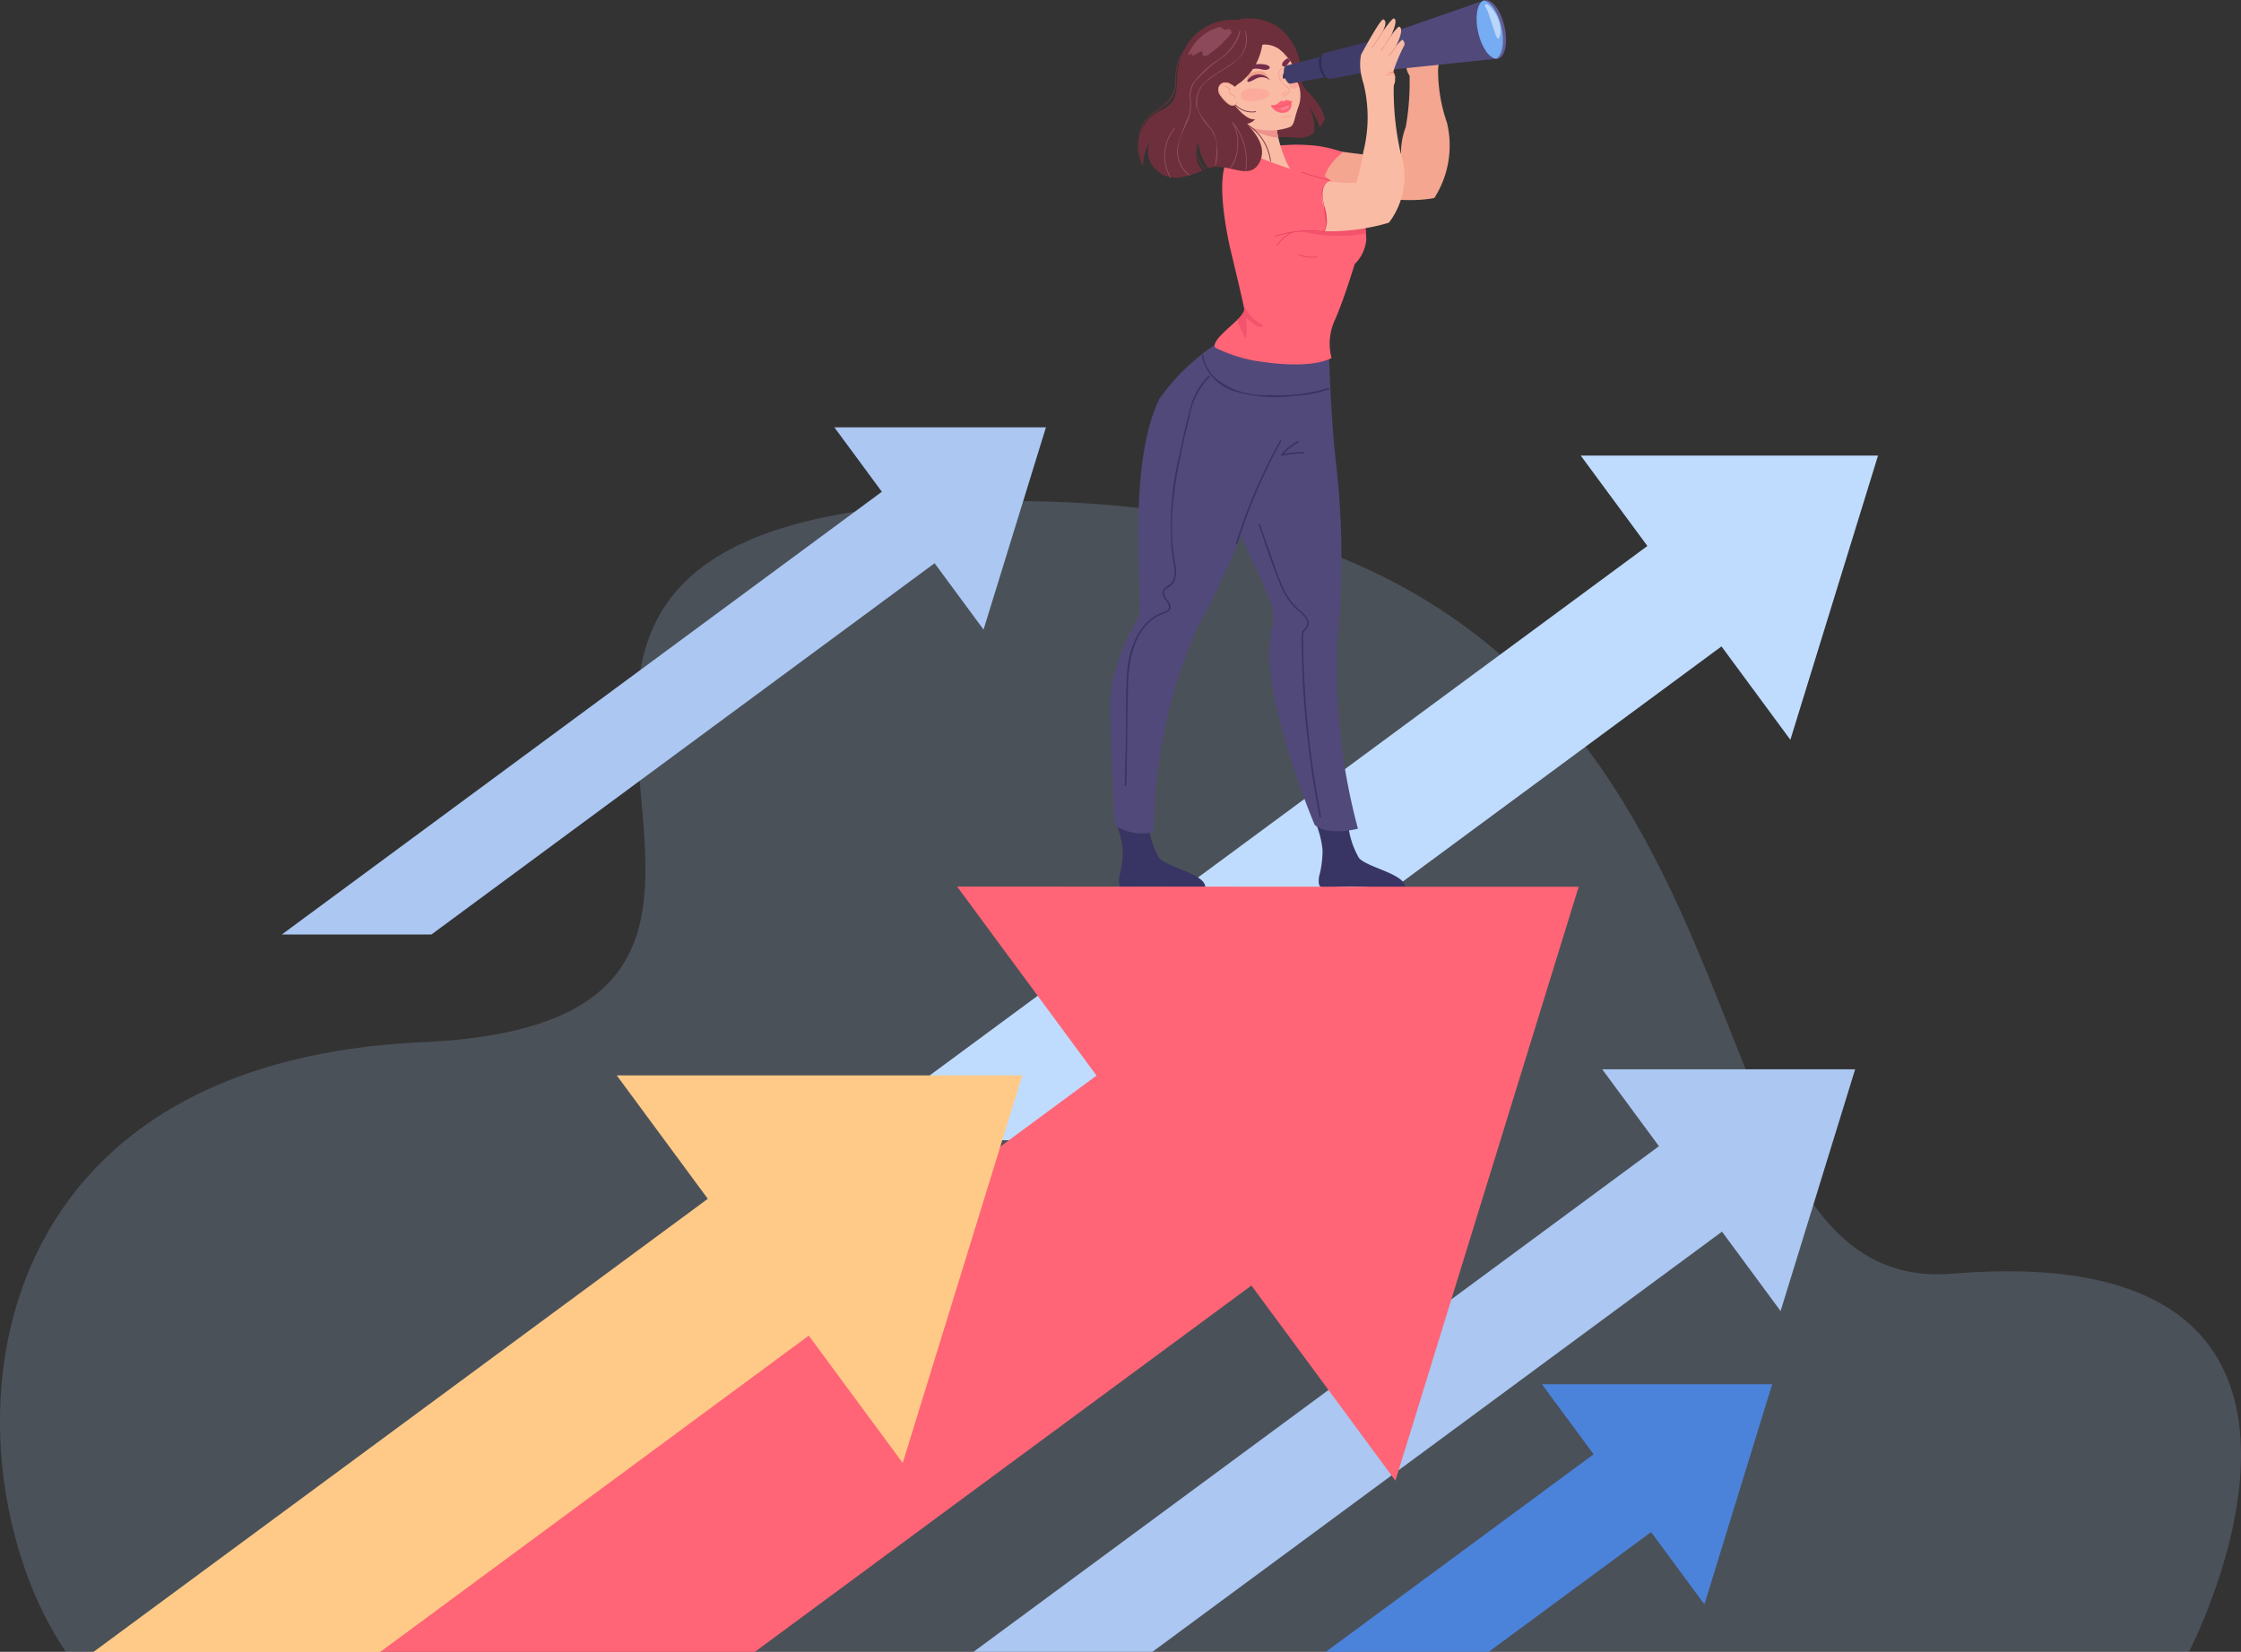 <svg id="Group_44880" data-name="Group 44880" xmlns="http://www.w3.org/2000/svg" xmlns:xlink="http://www.w3.org/1999/xlink" width="71.697" height="52.85" viewBox="0 0 71.697 52.85">
  <rect x="0" y="0" width="71.697" height="52.85" fill="#333333" stroke="none"/>
  <defs>
    <clipPath id="clip-path">
      <rect id="Rectangle_16503" data-name="Rectangle 16503" width="71.697" height="52.85" fill="none"/>
    </clipPath>
    <clipPath id="clip-path-3">
      <rect id="Rectangle_16493" data-name="Rectangle 16493" width="71.697" height="36.825" fill="none"/>
    </clipPath>
    <clipPath id="clip-path-5">
      <rect id="Rectangle_16495" data-name="Rectangle 16495" width="0.92" height="0.417" fill="none"/>
    </clipPath>
    <clipPath id="clip-path-6">
      <rect id="Rectangle_16496" data-name="Rectangle 16496" width="0.305" height="0.305" fill="none"/>
    </clipPath>
    <clipPath id="clip-path-7">
      <rect id="Rectangle_16497" data-name="Rectangle 16497" width="0.304" height="0.105" fill="none"/>
    </clipPath>
    <clipPath id="clip-path-8">
      <rect id="Rectangle_16498" data-name="Rectangle 16498" width="0.234" height="0.157" fill="none"/>
    </clipPath>
    <clipPath id="clip-path-9">
      <rect id="Rectangle_16499" data-name="Rectangle 16499" width="0.497" height="1.106" fill="none"/>
    </clipPath>
    <clipPath id="clip-path-10">
      <rect id="Rectangle_16500" data-name="Rectangle 16500" width="3.287" height="0.777" fill="none"/>
    </clipPath>
    <clipPath id="clip-path-11">
      <rect id="Rectangle_16501" data-name="Rectangle 16501" width="0.829" height="1.268" fill="none"/>
    </clipPath>
  </defs>
  <g id="Group_44879" data-name="Group 44879" clip-path="url(#clip-path)">
    <g id="Group_44855" data-name="Group 44855" transform="translate(0 0)">
      <g id="Group_44854" data-name="Group 44854" clip-path="url(#clip-path)">
        <g id="Group_44853" data-name="Group 44853" transform="translate(0 16.026)" opacity="0.2">
          <g id="Group_44852" data-name="Group 44852">
            <g id="Group_44851" data-name="Group 44851" clip-path="url(#clip-path-3)">
              <path id="Path_590190" data-name="Path 590190" d="M2.111,541.512H70.03s6.96-13.3-7.56-12.1c-10.2.843-3.5-25.111-30.72-24.716-22.44.326-1.668,16.555-18.24,17.31-15.12.688-15.24,13.855-11.4,19.511" transform="translate(0 -504.687)" fill="#abc7f2"/>
            </g>
          </g>
        </g>
      </g>
    </g>
    <path id="Path_590191" data-name="Path 590191" d="M1002.767,1125.966l-2.522,1.861-2.547,1.879h0l-5.143,3.794-11.717,8.644h5.723l8.011-5.91,1.44-1.062,8.773-6.472,1.286-.949-.245-.331h0l-1.772-2.4Z" transform="translate(-949.692 -1089.294)" fill="#abc7f2"/>
    <path id="Path_590192" data-name="Path 590192" d="M1620.006,1085.134l-5.707-7.736,8.093,0Z" transform="translate(-1563.039 -1043.187)" fill="#abc7f2"/>
    <path id="Path_590193" data-name="Path 590193" d="M877.866,518.182l-1.511,1.115-10.31,7.606-1.692,1.248-9.415,6.946h-6.726l13.77-10.159,6.044-4.459h0l2.994-2.208,2.964-2.187,1.511-1.115,2.083,2.823h0Z" transform="translate(-821.278 -498.616)" fill="#bfdcff"/>
    <path id="Path_590194" data-name="Path 590194" d="M1599.364,468.1l-6.707-9.092,9.511,0Z" transform="translate(-1542.084 -444.431)" fill="#bfdcff"/>
    <path id="Path_590195" data-name="Path 590195" d="M1344.346,1438.924l-8.571,6.323h5.21l5.2-3.834,1.171-.864-1.836-2.489Z" transform="translate(-1293.359 -1392.396)" fill="#4b83db"/>
    <path id="Path_590196" data-name="Path 590196" d="M1558.841,1401.747l-5.2-7.043,7.368,0Z" transform="translate(-1504.311 -1350.417)" fill="#4b83db"/>
    <g id="Group_44878" data-name="Group 44878" transform="translate(0 0)">
      <g id="Group_44877" data-name="Group 44877" clip-path="url(#clip-path)">
        <path id="Path_590197" data-name="Path 590197" d="M1262.861,62.383a2.536,2.536,0,0,0,2.007.261c1.082-.346,2.347.215,3.7-.035a3.111,3.111,0,0,0,.406-2.406,5.192,5.192,0,0,1-.277-2.005l-.954-.079a8.364,8.364,0,0,1-.087,2.214,2.288,2.288,0,0,0-.144,1.013s-2.03-.2-2.536-.327a7.27,7.27,0,0,0-1.864.077c-.562.029-.256,1.287-.256,1.287" transform="translate(-1222.68 -56.273)" fill="#f4a691"/>
        <path id="Path_590198" data-name="Path 590198" d="M1279.155,145.791s.473-.032.756-.042a6.062,6.062,0,0,1,.8.041,4.192,4.192,0,0,1,.795.2s-.591.428-.6.917l-1.1-.661Z" transform="translate(-1238.537 -141.119)" fill="#ff6576"/>
        <path id="Path_590199" data-name="Path 590199" d="M1401.479,28.851a8.965,8.965,0,0,0-1.412.079,5.421,5.421,0,0,1,.55.695.032.032,0,0,1,0,.018h-.006l.005,0a.381.381,0,0,0-.012.133c0,.006,0,.011,0,.017a.114.114,0,0,0,.006.038v-.006c.086.4.322.263.566.317a.321.321,0,0,0,.412-.186,1.669,1.669,0,0,0-.119-1.111m-1.068-.312,0,0-.009-.008Z" transform="translate(-1355.608 -27.627)" fill="#f4a691"/>
        <path id="Path_590200" data-name="Path 590200" d="M1126.131,830.018a2.706,2.706,0,0,0,.347,1.093c.26.31,1.476.506,1.476.938a2.57,2.57,0,0,1-.943.027,5.865,5.865,0,0,0-1.314-.027c-.528.068-.515-.027-.5-.317a3.248,3.248,0,0,0,.116-.884,3.058,3.058,0,0,0-.2-.81Z" transform="translate(-1089.392 -803.662)" fill="#383463"/>
        <path id="Path_590201" data-name="Path 590201" d="M1327.386,830.018a2.705,2.705,0,0,0,.347,1.093c.26.31,1.476.506,1.476.938a2.569,2.569,0,0,1-.943.027,5.864,5.864,0,0,0-1.314-.027c-.528.068-.516-.027-.5-.317a3.239,3.239,0,0,0,.116-.884,3.053,3.053,0,0,0-.2-.81Z" transform="translate(-1284.256 -803.662)" fill="#383463"/>
        <path id="Path_590202" data-name="Path 590202" d="M1249.135,21.805a1.156,1.156,0,0,1-.164.265,1.992,1.992,0,0,0-.364-.668,1.284,1.284,0,0,1,.179.847.781.781,0,0,1-.561.155,3.124,3.124,0,0,0-1.078.059l-.825-3.827a1.658,1.658,0,0,1,1.3.211,1.9,1.9,0,0,1,.754,1.6c-.037.488.539.547.76,1.353" transform="translate(-1206.748 -17.996)" fill="#6d2f3b"/>
        <path id="Path_590203" data-name="Path 590203" d="M1235.262,352.7c.325,1.623,1.73,3.454,1.486,4.294-.55,1.893,1.343,6.35,1.343,6.35.452.38,1.384.122,1.384.122a19.683,19.683,0,0,1-.646-6.187,26.4,26.4,0,0,0-.052-5.484c-.183-1.547-.238-3.8-.238-3.8l-2.847,1.086a25.582,25.582,0,0,0-.43,3.615" transform="translate(-1196.03 -336.953)" fill="#51497a"/>
        <path id="Path_590204" data-name="Path 590204" d="M1124.25,332.192a23.652,23.652,0,0,1-2.835,8.733,16.438,16.438,0,0,0-1.383,6.516,1.63,1.63,0,0,1-1.24-.213s-.188-3.249-.145-4.207a6.521,6.521,0,0,1,.916-2.463c.168-.32-.448-4.722.651-6.981a6.825,6.825,0,0,1,2.687-2.239Z" transform="translate(-1083.121 -320.818)" fill="#51497a"/>
        <path id="Path_590205" data-name="Path 590205" d="M1248.749,162.655c-.368-1.812-.466-4.455-.07-4.827s.151-.353,1.064-.207c.7.111.639.213.639.213a15.4,15.4,0,0,1,1.6,2.257c.2.713-.162.968-.162.968l-1.044,2.4-2.562.412s.634-.725.533-1.22" transform="translate(-1208.581 -152.522)" fill="#fabba5"/>
        <path id="Path_590206" data-name="Path 590206" d="M1228.6,151.515a1.243,1.243,0,0,1-.373.808s-.347,1.154-.636,1.794h0a1.817,1.817,0,0,0-.147.991,1.212,1.212,0,0,0,.046.214h0s-.587.411-2.506.083a4.76,4.76,0,0,1-1.221-.412c-.114-.2.4-.582.706-.887h0a.922.922,0,0,0,.207-.262.188.188,0,0,0,.016-.1c-.01-.057-.036-.179-.072-.336v0c-.133-.586-.39-1.651-.39-1.651-.517-2.451-.071-2.93.141-2.922.047,0,.553.061.553.061s.43.426.727.7c.684.628,1.118.435.784.053a2.733,2.733,0,0,1-.566-1.054l.766.477a5.413,5.413,0,0,1,1.495,1.282,3.284,3.284,0,0,1,.289.377,1.415,1.415,0,0,1,.172.613c0,.055.007.113.007.176" transform="translate(-1184.887 -143.872)" fill="#ff6576"/>
        <path id="Path_590207" data-name="Path 590207" d="M1135.911,378.459a2.081,2.081,0,0,0-.593,1.042c-.136.47-.235.953-.336,1.431a9.832,9.832,0,0,0-.255,3.134c.025.222.084.445.088.669a.586.586,0,0,1-.057.294c-.057.1-.155.136-.241.207a.226.226,0,0,0-.047.3c.061.121.28.322.1.435-.078.048-.181.067-.264.109a1.427,1.427,0,0,0-.243.157,1.773,1.773,0,0,0-.391.445,2.783,2.783,0,0,0-.372,1.257c-.051.586-.028,1.181-.036,1.769q-.014.928-.042,1.856c0,.033.05.033.051,0,.032-1.068.029-2.137.056-3.205.022-.873.225-1.965,1.162-2.3.117-.042.234-.106.195-.25s-.167-.228-.2-.365.08-.179.167-.236a.43.43,0,0,0,.154-.163.84.84,0,0,0,.042-.491c-.034-.254-.08-.5-.1-.759a7.146,7.146,0,0,1-.01-.782,11.016,11.016,0,0,1,.191-1.578c.1-.561.23-1.12.368-1.674a2.316,2.316,0,0,1,.645-1.264c.025-.021-.011-.057-.036-.036" transform="translate(-1097.239 -366.436)" fill="#383463"/>
        <path id="Path_590208" data-name="Path 590208" d="M1268.168,528.242c.219.616.416,1.244.664,1.849a2.552,2.552,0,0,0,.379.671,2.609,2.609,0,0,0,.312.294c.115.1.254.27.166.431-.031.057-.09.091-.12.148a.349.349,0,0,0-.031.156c0,.163,0,.328.006.492q.011.508.038,1.016.055,1.025.179,2.046.135,1.122.352,2.232c.006.032.055.018.049-.014a31.189,31.189,0,0,1-.517-4.065q-.031-.508-.045-1.016-.007-.259-.01-.518a1.31,1.31,0,0,1,0-.235c.015-.089.076-.124.124-.192.152-.216-.068-.443-.225-.572a1.95,1.95,0,0,1-.516-.669,9.213,9.213,0,0,1-.368-.96l-.393-1.107c-.011-.031-.06-.017-.049.013" transform="translate(-1227.897 -511.439)" fill="#383463"/>
        <path id="Path_590209" data-name="Path 590209" d="M1244.526,108.321s.625.653,1.1.365a4.561,4.561,0,0,1-.237-.721,1.569,1.569,0,0,1-.045-.455c0-.021,0-.041.008-.06.076-.43-1.348-.5-1.359-.5a1.254,1.254,0,0,1,.259.429,1.409,1.409,0,0,1,.056.185,1.476,1.476,0,0,1,.034.235c.035.544.186.525.186.525" transform="translate(-1204.49 -103.551)" fill="#fabba5"/>
        <path id="Path_590210" data-name="Path 590210" d="M1252.148,119.915a1.43,1.43,0,0,1,.056.185,2.423,2.423,0,0,0,1.082.4,1.565,1.565,0,0,1-.046-.455,3.39,3.39,0,0,0-1.092-.135" transform="translate(-1212.388 -116.09)" fill="#ed938b"/>
        <path id="Path_590211" data-name="Path 590211" d="M1227.427,42.636a1.859,1.859,0,0,0,1.515.11c.143-.079.117-.218.26-.624a1.05,1.05,0,0,0,.027-.69.561.561,0,0,0-.1-.184.5.5,0,0,1-.031-.04c-.082-.116-.028-.169-.065-.393a.5.5,0,0,0-.085-.181c-.02-.029-.042-.06-.067-.09a4.051,4.051,0,0,0-.45-.456,1.227,1.227,0,0,0-1.811.941,1.679,1.679,0,0,0,.808,1.605" transform="translate(-1187.669 -38.683)" fill="#fabba5"/>
        <path id="Path_590212" data-name="Path 590212" d="M1252.4,64.776s.058-.3.6-.27c.323.019.3.172.125.185s-.266-.144-.726.085" transform="translate(-1212.628 -62.455)" fill="#752d4b"/>
        <path id="Path_590213" data-name="Path 590213" d="M1291.918,58.9c.066-.028.112-.123.159-.166-.02-.029-.042-.06-.067-.09a.208.208,0,0,0-.072.034c-.18.128-.13.268-.02.221" transform="translate(-1250.8 -56.779)" fill="#752d4b"/>
        <path id="Path_590214" data-name="Path 590214" d="M1292.72,70.188c.013.081.08-.18.155-.214s.167,0,.224-.051a.018.018,0,0,0-.016-.031.322.322,0,0,1-.129.007.223.223,0,0,0-.234.288" transform="translate(-1251.666 -67.673)" fill="#2d2b4e"/>
        <path id="Path_590215" data-name="Path 590215" d="M1293.551,72.24a.1.1,0,0,0,.094,0,.156.156,0,0,0,.06-.077.09.09,0,0,0-.02-.106l-.039-.029-.058.07-.032.026-.015.046-.01.026s0,.04.02.048" transform="translate(-1252.457 -69.737)" fill="#2d2b4e"/>
        <path id="Path_590216" data-name="Path 590216" d="M1257.165,71.813s-.091-.2-.2-.24a.591.591,0,0,0-.462.1.4.4,0,0,0-.039.185.545.545,0,0,1,.7-.042" transform="translate(-1216.565 -69.286)" fill="#ef9f8a"/>
        <path id="Path_590217" data-name="Path 590217" d="M1256.63,75c.023.053.115,0,.168-.023l.038-.019a1.113,1.113,0,0,1,.117-.06.371.371,0,0,1,.11-.025.4.4,0,0,1,.309.111.468.468,0,0,0-.425-.2c-.2.022-.333.182-.316.221" transform="translate(-1216.726 -72.402)" fill="#752d4b"/>
        <g id="Group_44858" data-name="Group 44858" transform="translate(39.698 2.823)" opacity="0.2">
          <g id="Group_44857" data-name="Group 44857">
            <g id="Group_44856" data-name="Group 44856" clip-path="url(#clip-path-5)">
              <path id="Path_590218" data-name="Path 590218" d="M1250.252,89.019a.385.385,0,0,1,.3-.114l.186.011a.6.6,0,0,1,.334.085.121.121,0,0,1,.046.072c.012.069-.053.111-.116.142a1.086,1.086,0,0,1-.56.1.742.742,0,0,1-.089-.014A.165.165,0,0,1,1250.252,89.019Z" transform="translate(-1250.2 -88.904)" fill="#ff6576"/>
            </g>
          </g>
        </g>
        <g id="Group_44861" data-name="Group 44861" transform="translate(41.256 2.525)" opacity="0.2">
          <g id="Group_44860" data-name="Group 44860">
            <g id="Group_44859" data-name="Group 44859" clip-path="url(#clip-path-6)">
              <path id="Path_590219" data-name="Path 590219" d="M1299.249,79.768a.078.078,0,0,0,.072.062.258.258,0,0,0,.214-.063l.015-.015a.563.563,0,0,0-.1-.184.5.5,0,0,1-.031-.04l-.013.009-.061.049a.227.227,0,0,0-.1.128.12.12,0,0,0,0,.055" transform="translate(-1299.246 -79.528)" fill="#ff6576"/>
            </g>
          </g>
        </g>
        <path id="Path_590220" data-name="Path 590220" d="M1288.221,68.455a.259.259,0,0,0-.079.266.522.522,0,0,0,.182.262c.054.048.178.113.158.2a.173.173,0,0,1-.077.089.7.7,0,0,1-.138.079c-.014.006-.026-.015-.011-.022a.674.674,0,0,0,.153-.092c.039-.032.065-.069.033-.118a.291.291,0,0,0-.065-.063.936.936,0,0,1-.2-.205.313.313,0,0,1,.03-.417c.012-.01.029.008.017.018" transform="translate(-1247.208 -66.261)" fill="#ef9f8a"/>
        <path id="Path_590221" data-name="Path 590221" d="M1280.945,100.944l.013,0a.334.334,0,0,0,.24-.111c.059-.066.16-.018.16-.018h0a.089.089,0,0,1,.07-.046.254.254,0,0,1,.148.056h0v0a.122.122,0,0,1,0,.012l0,.01a.262.262,0,0,1-.238.332.4.4,0,0,1-.4-.217l-.006-.012h0l.005-.009Z" transform="translate(-1240.265 -97.571)" fill="#ff6576"/>
        <path id="Path_590222" data-name="Path 590222" d="M1281.567,102.626h0s0,0,0,0l0,0a.763.763,0,0,1-.629.116l-.011,0h0l.005-.009.012,0a.752.752,0,0,0,.62-.118h.006a.005.005,0,0,1,0,.005" transform="translate(-1240.245 -99.361)" fill="#f13a56"/>
        <path id="Path_590223" data-name="Path 590223" d="M1300.957,101.287a.041.041,0,0,0,.023.045c.007,0,0,.013-.006.01a.053.053,0,0,1-.028-.058c0-.007.013,0,.011,0" transform="translate(-1259.635 -98.063)" fill="#f13a56"/>
        <path id="Path_590224" data-name="Path 590224" d="M1280.427,105.667l-.008.011,0,0-.006.01,0,.009a.164.164,0,0,0-.013.03.006.006,0,0,1-.011,0,.2.2,0,0,1,.017-.039h0l.005-.009h0l.011-.016c0-.006.014,0,.01.006" transform="translate(-1239.725 -102.303)" fill="#f13a56"/>
        <path id="Path_590225" data-name="Path 590225" d="M1290.143,106.372l.008-.007a.559.559,0,0,0,.151-.047.177.177,0,0,1,.055-.024.043.043,0,0,1,.049.025.054.054,0,0,1-.023.05.32.32,0,0,1-.171.072.079.079,0,0,1-.067-.012.043.043,0,0,1,0-.058" transform="translate(-1249.167 -102.918)" fill="#ff8091"/>
        <g id="Group_44864" data-name="Group 44864" transform="translate(40.99 3.692)" opacity="0.2">
          <g id="Group_44863" data-name="Group 44863">
            <g id="Group_44862" data-name="Group 44862" clip-path="url(#clip-path-7)">
              <path id="Path_590226" data-name="Path 590226" d="M1291.169,116.318a.377.377,0,0,0-.244.049c-.027.016-.05-.028-.023-.043a.422.422,0,0,1,.269-.055c.031,0,.029.053,0,.049" transform="translate(-1290.89 -116.265)" fill="#ff6576"/>
            </g>
          </g>
        </g>
        <g id="Group_44867" data-name="Group 44867" transform="translate(40.972 2.903)" opacity="0.2">
          <g id="Group_44866" data-name="Group 44866">
            <g id="Group_44865" data-name="Group 44865" clip-path="url(#clip-path-8)">
              <path id="Path_590227" data-name="Path 590227" d="M1290.537,91.464a.621.621,0,0,0-.178.106c-.024.02-.057-.016-.033-.036a.659.659,0,0,1,.189-.113c.029-.011.052.032.023.043" transform="translate(-1290.317 -91.419)" fill="#ff6576"/>
            </g>
          </g>
        </g>
        <path id="Path_590228" data-name="Path 590228" d="M1267.47,34.714a.813.813,0,0,1,.788.212s-.263-.6-.54-.574-.248.361-.248.361" transform="translate(-1227.222 -33.261)" fill="#6d2f3b"/>
        <path id="Path_590229" data-name="Path 590229" d="M1296.006,51.35l.131.579,1.076-.2.235-.045.589-.112-.155-.7-.582.149-.232.059Z" transform="translate(-1254.854 -49.253)" fill="#403c69"/>
        <path id="Path_590230" data-name="Path 590230" d="M1293.584,66.238c.036.16.123.277.2.261s.1-.159.066-.32-.123-.277-.2-.261-.1.159-.066.32" transform="translate(-1252.494 -63.824)" fill="#403c69"/>
        <path id="Path_590231" data-name="Path 590231" d="M1328.906,55.973a.712.712,0,0,0,.141.308l.235-.045a.8.8,0,0,0-.147-.662l-.232.059a.713.713,0,0,0,0,.339" transform="translate(-1286.688 -53.81)" fill="#2f2d54"/>
        <path id="Path_590232" data-name="Path 590232" d="M1334.7,33.015l2.732-.519-.223-1-2.7.692Z" transform="translate(-1292.141 -30.491)" fill="#403c69"/>
        <path id="Path_590233" data-name="Path 590233" d="M1331.035,53.576c.051.23.177.4.281.375s.146-.229.1-.459-.177-.4-.281-.375-.146.229-.1.459" transform="translate(-1288.749 -51.428)" fill="#403c69"/>
        <path id="Path_590234" data-name="Path 590234" d="M1389.81,2.385l3.557-.369-.417-1.87-3.38,1.178Z" transform="translate(-1345.447 -0.141)" fill="#51497a"/>
        <path id="Path_590235" data-name="Path 590235" d="M1385.13,37.611c.066.294.226.509.359.479s.187-.292.121-.586-.226-.509-.359-.479-.187.292-.121.586" transform="translate(-1341.121 -35.847)" fill="#51497a"/>
        <path id="Path_590236" data-name="Path 590236" d="M1487.812,1.03c.107.479.357.838.579.846a.2.2,0,0,0,.051,0c.233-.052.328-.512.213-1.029s-.4-.893-.63-.841a.2.2,0,0,0-.048.017c-.2.1-.272.532-.165,1.012" transform="translate(-1440.521 0.004)" fill="#635d94"/>
        <path id="Path_590237" data-name="Path 590237" d="M1487.812,1.7c.107.479.357.838.579.846.2-.1.272-.532.165-1.012s-.357-.838-.579-.846c-.2.1-.272.532-.165,1.012" transform="translate(-1440.521 -0.67)" fill="#75acf2"/>
        <g id="Group_44870" data-name="Group 44870" transform="translate(47.511 0.135)" opacity="0.5">
          <g id="Group_44869" data-name="Group 44869">
            <g id="Group_44868" data-name="Group 44868" clip-path="url(#clip-path-9)">
              <path id="Path_590238" data-name="Path 590238" d="M1496.342,4.267a1.173,1.173,0,0,1,.336.485c.11.307.064.566-.011.6s-.294-.854-.381-.966-.017-.169.056-.123" transform="translate(-1496.246 -4.251)" fill="#fff"/>
            </g>
          </g>
        </g>
        <path id="Path_590239" data-name="Path 590239" d="M1246.655,443.511a17.605,17.605,0,0,0-1.41,3.281c-.01.031.039.045.049.013a17.542,17.542,0,0,1,1.4-3.269c.016-.029-.028-.054-.044-.026" transform="translate(-1205.703 -429.415)" fill="#383463"/>
        <path id="Path_590240" data-name="Path 590240" d="M1205.154,141.021a.769.769,0,0,0-.017.477,1.037,1.037,0,0,0,.24.461c.011.012.03-.005.019-.017a1,1,0,0,1-.226-.418.779.779,0,0,1,.006-.489c.007-.015-.014-.028-.021-.014" transform="translate(-1166.841 -136.537)" fill="#6d2f3b"/>
        <path id="Path_590241" data-name="Path 590241" d="M1291.11,444.333a1.824,1.824,0,0,0-.529.425.026.026,0,0,0,.025.043,4.448,4.448,0,0,1,.695-.074.025.025,0,0,0,0-.051,4.539,4.539,0,0,0-.708.075l.025.042a1.789,1.789,0,0,1,.519-.417c.029-.015,0-.059-.026-.044" transform="translate(-1249.594 -430.221)" fill="#383463"/>
        <path id="Path_590242" data-name="Path 590242" d="M1210.778,357.446a1.519,1.519,0,0,0,.978,1.115,4.549,4.549,0,0,0,1.969.173,4.018,4.018,0,0,0,1.114-.208c.031-.011.017-.06-.014-.049a5.383,5.383,0,0,1-1.879.227,2.5,2.5,0,0,1-1.687-.507,1.3,1.3,0,0,1-.434-.765c0-.032-.054-.019-.049.014" transform="translate(-1172.331 -346.065)" fill="#383463"/>
        <path id="Path_590243" data-name="Path 590243" d="M1370.235,19.7s.628-1.177.719-1.137c.162.07-.033.4-.033.4s.315-.443.365-.431c.171.043-.108.586-.108.586s.235-.35.289-.321c.17.091-.114.625-.114.625a2.02,2.02,0,0,1,.19-.2c.032-.028.123.1.073.183a5.408,5.408,0,0,0-.343.817c-.01.029.042.071.05.149.05.463-.227.385-.456.507a.321.321,0,0,1-.447-.068,1.668,1.668,0,0,1-.185-1.1" transform="translate(-1326.694 -17.942)" fill="#fabba5"/>
        <path id="Path_590244" data-name="Path 590244" d="M1399.375,45.412a1.16,1.16,0,0,1-.242.324c-.008.006,0,.019.007.014a1.168,1.168,0,0,0,.248-.329c.006-.008-.007-.017-.013-.008" transform="translate(-1354.703 -43.967)" fill="#e38472"/>
        <path id="Path_590245" data-name="Path 590245" d="M1391.141,33.927c-.074.1-.14.2-.205.3a.674.674,0,0,1-.171.223c-.009,0,0,.019.007.014a.545.545,0,0,0,.147-.183c.077-.116.15-.234.235-.344.006-.008-.007-.016-.013-.008" transform="translate(-1346.599 -32.847)" fill="#e38472"/>
        <path id="Path_590246" data-name="Path 590246" d="M1382.468,29.671a4.255,4.255,0,0,1-.374.569c-.007.007,0,.019.011.012a4.262,4.262,0,0,0,.376-.572c.006-.008-.007-.016-.013-.008" transform="translate(-1338.205 -28.726)" fill="#e38472"/>
        <path id="Path_590247" data-name="Path 590247" d="M1397.078,71.9a.327.327,0,0,1-.221.108c-.01,0-.011.015,0,.016a.338.338,0,0,0,.233-.113c.007-.007,0-.018-.011-.012" transform="translate(-1352.494 -69.615)" fill="#e38472"/>
        <path id="Path_590248" data-name="Path 590248" d="M1398.954,71.94a.245.245,0,0,1-.161.017c-.01,0-.015.013,0,.015a.263.263,0,0,0,.173-.018c.009,0,0-.018-.007-.014" transform="translate(-1354.366 -69.654)" fill="#e38472"/>
        <path id="Path_590249" data-name="Path 590249" d="M1403.275,72.456a.4.4,0,0,1,.067.166c0,.01.016.011.016,0a.415.415,0,0,0-.069-.174.008.008,0,0,0-.014.007" transform="translate(-1358.715 -70.144)" fill="#e38472"/>
        <g id="Group_44873" data-name="Group 44873" transform="translate(40.416 6.771)" opacity="0.5">
          <g id="Group_44872" data-name="Group 44872">
            <g id="Group_44871" data-name="Group 44871" clip-path="url(#clip-path-10)">
              <path id="Path_590250" data-name="Path 590250" d="M1276.091,213.918a5.085,5.085,0,0,1-3.287-.53l2.547-.167c.064.089.305.094.568.084a1.41,1.41,0,0,1,.172.613" transform="translate(-1272.804 -213.221)" fill="#e84261"/>
            </g>
          </g>
        </g>
        <path id="Path_590251" data-name="Path 590251" d="M1270.25,83.86a6.668,6.668,0,0,0,3.672-.018.1.1,0,0,0,.053-.047,2.441,2.441,0,0,0,.339-2.217,9.072,9.072,0,0,1-.213-2.191l-1.011-.161a4.487,4.487,0,0,1,.037,2.338,6.464,6.464,0,0,1-.227,1,4.592,4.592,0,0,1-2.015-.392c-.467-.236-1.693.909-.634,1.689" transform="translate(-1229.509 -76.71)" fill="#fabba5"/>
        <path id="Path_590252" data-name="Path 590252" d="M1251.163,157.524s1.325.505,1.659.584.722.166.722.166-.473.154-.16,1.03c.162.454-.052.634-.052.634s-1.832-.051-1.87-.074-.515.5-.523.461-.236-1.709-.236-1.709Z" transform="translate(-1210.988 -152.522)" fill="#ff6576"/>
        <path id="Path_590253" data-name="Path 590253" d="M1308.492,256.258a1.071,1.071,0,0,0,.569.07c.016,0,.01-.027-.006-.025a1.044,1.044,0,0,1-.556-.07c-.015-.006-.022.018-.007.024" transform="translate(-1266.934 -248.097)" fill="#e84261"/>
        <path id="Path_590254" data-name="Path 590254" d="M1311.147,173.232q.427.141.864.248c.016,0,.024-.02.008-.024q-.437-.107-.864-.248a.013.013,0,0,0-.008.024" transform="translate(-1269.505 -167.707)" fill="#e84261"/>
        <path id="Path_590255" data-name="Path 590255" d="M1286.375,181.5a.528.528,0,0,0-.234.493,7.659,7.659,0,0,1,.131.873.54.54,0,0,1-.043.233c-.043.061-.177.02-.24.017a3.672,3.672,0,0,0-.448,0,3.76,3.76,0,0,0-.883.166c-.016,0-.01.03.005.025a3.73,3.73,0,0,1,.932-.169,3.665,3.665,0,0,1,.467.007c.075.006.157.041.191-.04a1.275,1.275,0,0,0-.027-.779c-.068-.267-.128-.641.16-.805.014-.008,0-.031-.012-.022" transform="translate(-1243.857 -175.738)" fill="#e84261"/>
        <path id="Path_590256" data-name="Path 590256" d="M1286.143,234.088a1.117,1.117,0,0,1,.492-.419c.015-.007,0-.029-.012-.022a1.141,1.141,0,0,0-.5.428.013.013,0,0,0,.021.014" transform="translate(-1245.28 -226.226)" fill="#e84261"/>
        <g id="Group_44876" data-name="Group 44876" transform="translate(39.581 9.535)" opacity="0.5">
          <g id="Group_44875" data-name="Group 44875">
            <g id="Group_44874" data-name="Group 44874" clip-path="url(#clip-path-11)">
              <path id="Path_590257" data-name="Path 590257" d="M1247.174,301.194c-.179-.035-.422-.378-.394-.2s.043.717-.06.509a3.734,3.734,0,0,1-.224-.52h0a.918.918,0,0,0,.207-.262.189.189,0,0,0,.016-.1c-.01-.057-.036-.179-.072-.336a1.236,1.236,0,0,0,.436.715c.345.213.269.23.091.194" transform="translate(-1246.496 -300.285)" fill="#e84261"/>
            </g>
          </g>
        </g>
        <path id="Path_590258" data-name="Path 590258" d="M1212.82,35.284a1.89,1.89,0,0,1-.733,1.47c-.736.439.253,1.2.464,1.71s.2,1.2-.578,1.033-.681-.957-.994-.773l-.115-1.28.488-1.833.577-.327.706-.06Z" transform="translate(-1172.415 -34.105)" fill="#6d2f3b"/>
        <path id="Path_590259" data-name="Path 590259" d="M1149.158,20.85l.012,1.457s1.842.966,1.363,1.907c-.325.638-1.027-.029-1.646.194a1.863,1.863,0,0,1-.32-.847.883.883,0,0,0,.145.919c-.573.235-1.083.381-1.507-.046a.755.755,0,0,1-.129-.951,1.551,1.551,0,0,0-.269.852,1.285,1.285,0,0,1,.619-1.806c.786-.4.185-1.042.759-2.025a1.7,1.7,0,0,1,1.627-.842,1.136,1.136,0,0,1,1.232.664Z" transform="translate(-1110.236 -19.022)" fill="#6d2f3b"/>
        <path id="Path_590260" data-name="Path 590260" d="M1234.955,92.952s.539.923.943.864a.5.5,0,0,1-.6.1c-.316-.2-.34-.967-.34-.967" transform="translate(-1195.741 -90)" fill="#6d2f3b"/>
        <path id="Path_590261" data-name="Path 590261" d="M1150.737,25a2.247,2.247,0,0,0-1.9.931,1.415,1.415,0,0,0-.181.477c-.035.191-.028.384-.047.577-.041.417-.432.613-.721.857a1.222,1.222,0,0,0-.334.4,1.183,1.183,0,0,0-.084.607c0,.016.027.018.025,0a1.2,1.2,0,0,1,.068-.568,1.129,1.129,0,0,1,.319-.4c.231-.2.565-.368.7-.658a1.308,1.308,0,0,0,.069-.48,1.852,1.852,0,0,1,.1-.566,1.634,1.634,0,0,1,.671-.79,2.7,2.7,0,0,1,1.319-.36c.016,0,.018-.026,0-.025" transform="translate(-1111.027 -24.207)" fill="#6d2f3b"/>
        <path id="Path_590262" data-name="Path 590262" d="M1238.5,95.648a.761.761,0,0,0,.848.534c.016,0,.01-.027-.005-.025a.735.735,0,0,1-.818-.515c0-.016-.03-.01-.025.006" transform="translate(-1199.171 -92.596)" fill="#6d2f3b"/>
        <path id="Path_590263" data-name="Path 590263" d="M1253.628,123.493a1.619,1.619,0,0,1,.822,1.208.013.013,0,0,0,.025-.006,1.644,1.644,0,0,0-.833-1.224c-.015-.007-.029.014-.014.021" transform="translate(-1213.814 -119.549)" fill="#6d2f3b"/>
        <path id="Path_590264" data-name="Path 590264" d="M1228.024,83.2s-.324-.317-.513-.1.112.477.226.577.176.1.332.018-.044-.5-.044-.5" transform="translate(-1188.474 -80.387)" fill="#fabba5"/>
        <path id="Path_590265" data-name="Path 590265" d="M1228.012,83.665a.18.18,0,0,1-.252.087.5.5,0,0,1-.147-.114,1.251,1.251,0,0,1-.144-.17.3.3,0,0,1-.035-.361.257.257,0,0,1,.347-.026c.014.01,0,.032-.014.022a.229.229,0,0,0-.321.032c-.077.109,0,.252.064.345a.966.966,0,0,0,.216.222c.08.054.225.071.261-.046a.013.013,0,0,1,.025.008" transform="translate(-1188.413 -80.39)" fill="#ef9f8a"/>
        <path id="Path_590266" data-name="Path 590266" d="M1234.286,86.684a.2.2,0,0,1,.114.052.134.134,0,0,1,.03.119c-.005.088.082.086.135.129a.088.088,0,0,1,.033.1.013.013,0,0,1-.025-.008c.028-.088-.135-.1-.165-.167-.012-.029,0-.052,0-.082,0-.07-.065-.1-.123-.113-.016,0-.016-.029,0-.026" transform="translate(-1195.08 -83.931)" fill="#ef9f8a"/>
        <path id="Path_590267" data-name="Path 590267" d="M1206.458,31.444a.866.866,0,0,1-.376.977c-.282.223-.623.366-.883.617a.89.89,0,0,0-.306.741,1.715,1.715,0,0,0,.42.724,1.077,1.077,0,0,1,.241.563,3.4,3.4,0,0,1-.057.644c0,.016.024.017.025,0a1.635,1.635,0,0,0-.048-1.007c-.152-.286-.43-.5-.53-.817a.884.884,0,0,1,.379-.926c.287-.232.639-.376.9-.635a.827.827,0,0,0,.253-.9c-.006-.015-.029,0-.022.012" transform="translate(-1166.627 -30.428)" fill="#964d5f"/>
        <path id="Path_590268" data-name="Path 590268" d="M1188.094,30.591a1.606,1.606,0,0,1-.671.917,3.173,3.173,0,0,0-.825.771.8.8,0,0,0-.1.446,1.516,1.516,0,0,1-.027.575,6.126,6.126,0,0,0-.358.986.948.948,0,0,0,.36.935c.014.009.027-.012.014-.021a.959.959,0,0,1-.328-1.027c.072-.332.277-.614.357-.942a1.652,1.652,0,0,0,.007-.5.817.817,0,0,1,.16-.527,5.116,5.116,0,0,1,.863-.76,1.469,1.469,0,0,0,.577-.846c0-.016-.023-.017-.025,0" transform="translate(-1148.435 -29.609)" fill="#964d5f"/>
        <path id="Path_590269" data-name="Path 590269" d="M1173.2,130.6a1.383,1.383,0,0,1,.137-1.547c.01-.013-.012-.027-.021-.014a1.407,1.407,0,0,0-.138,1.573c.008.014.031,0,.022-.012" transform="translate(-1135.75 -124.939)" fill="#964d5f"/>
        <path id="Path_590270" data-name="Path 590270" d="M1241.854,123.4a1.941,1.941,0,0,1,.407,1.507c0,.016.023.017.025,0a1.966,1.966,0,0,0-.414-1.526c-.01-.013-.029,0-.019.017" transform="translate(-1202.418 -119.46)" fill="#964d5f"/>
        <path id="Path_590271" data-name="Path 590271" d="M1239.142,123.563a1.145,1.145,0,0,1,.148.756,1.074,1.074,0,0,1-.228.665.013.013,0,0,0,.017.019,1.046,1.046,0,0,0,.232-.646,1.189,1.189,0,0,0-.146-.806c-.009-.014-.031,0-.023.012" transform="translate(-1199.713 -119.622)" fill="#964d5f"/>
        <path id="Path_590272" data-name="Path 590272" d="M1198.182,27.506c.024-.024,0-.07-.03-.081a.18.18,0,0,0-.1.007.124.124,0,0,1-.1-.006c-.018-.012-.028-.032-.045-.047a.162.162,0,0,0-.153-.007,1.522,1.522,0,0,0-.939.883l.129-.054.021.076.261-.139a.051.051,0,0,1,.036-.009c.033.009.016.059.02.092a.08.08,0,0,0,.089.059.225.225,0,0,0,.106-.048,3.255,3.255,0,0,0,.757-.716Z" transform="translate(-1158.811 -26.488)" fill="#8c4959"/>
        <path id="Path_590273" data-name="Path 590273" d="M350.792,1017.008l-3.16,2.331-15.889,11.722H317.682l13.274-9.792,4.153-3.064h0l5.649-4.168,1.918-1.415,3.16-2.331,4.092,5.547h0Z" transform="translate(-307.594 -978.21)" fill="#ff6576"/>
        <path id="Path_590274" data-name="Path 590274" d="M978.36,912.287l-14.023-19.009,19.886.007Z" transform="translate(-933.716 -864.913)" fill="#ff6576"/>
        <path id="Path_590275" data-name="Path 590275" d="M119.049,1164.257l-2.061,1.521L103.274,1175.9H94.1l2.257-1.665,17.4-12.834,2.061-1.521Z" transform="translate(-91.113 -1123.045)" fill="#ffca87"/>
        <path id="Path_590276" data-name="Path 590276" d="M630.57,1095.939l-9.149-12.4,12.973,0Z" transform="translate(-601.689 -1049.132)" fill="#ffca87"/>
        <path id="Path_590277" data-name="Path 590277" d="M305.7,472.716l-1.075.793-16.1,11.88h-4.786l10.125-7.47,9.078-6.7,1.076-.793Z" transform="translate(-274.721 -455.491)" fill="#abc7f2"/>
        <path id="Path_590278" data-name="Path 590278" d="M845.421,437.068l-4.773-6.471,6.769,0Z" transform="translate(-813.954 -416.924)" fill="#abc7f2"/>
      </g>
    </g>
  </g>
</svg>
